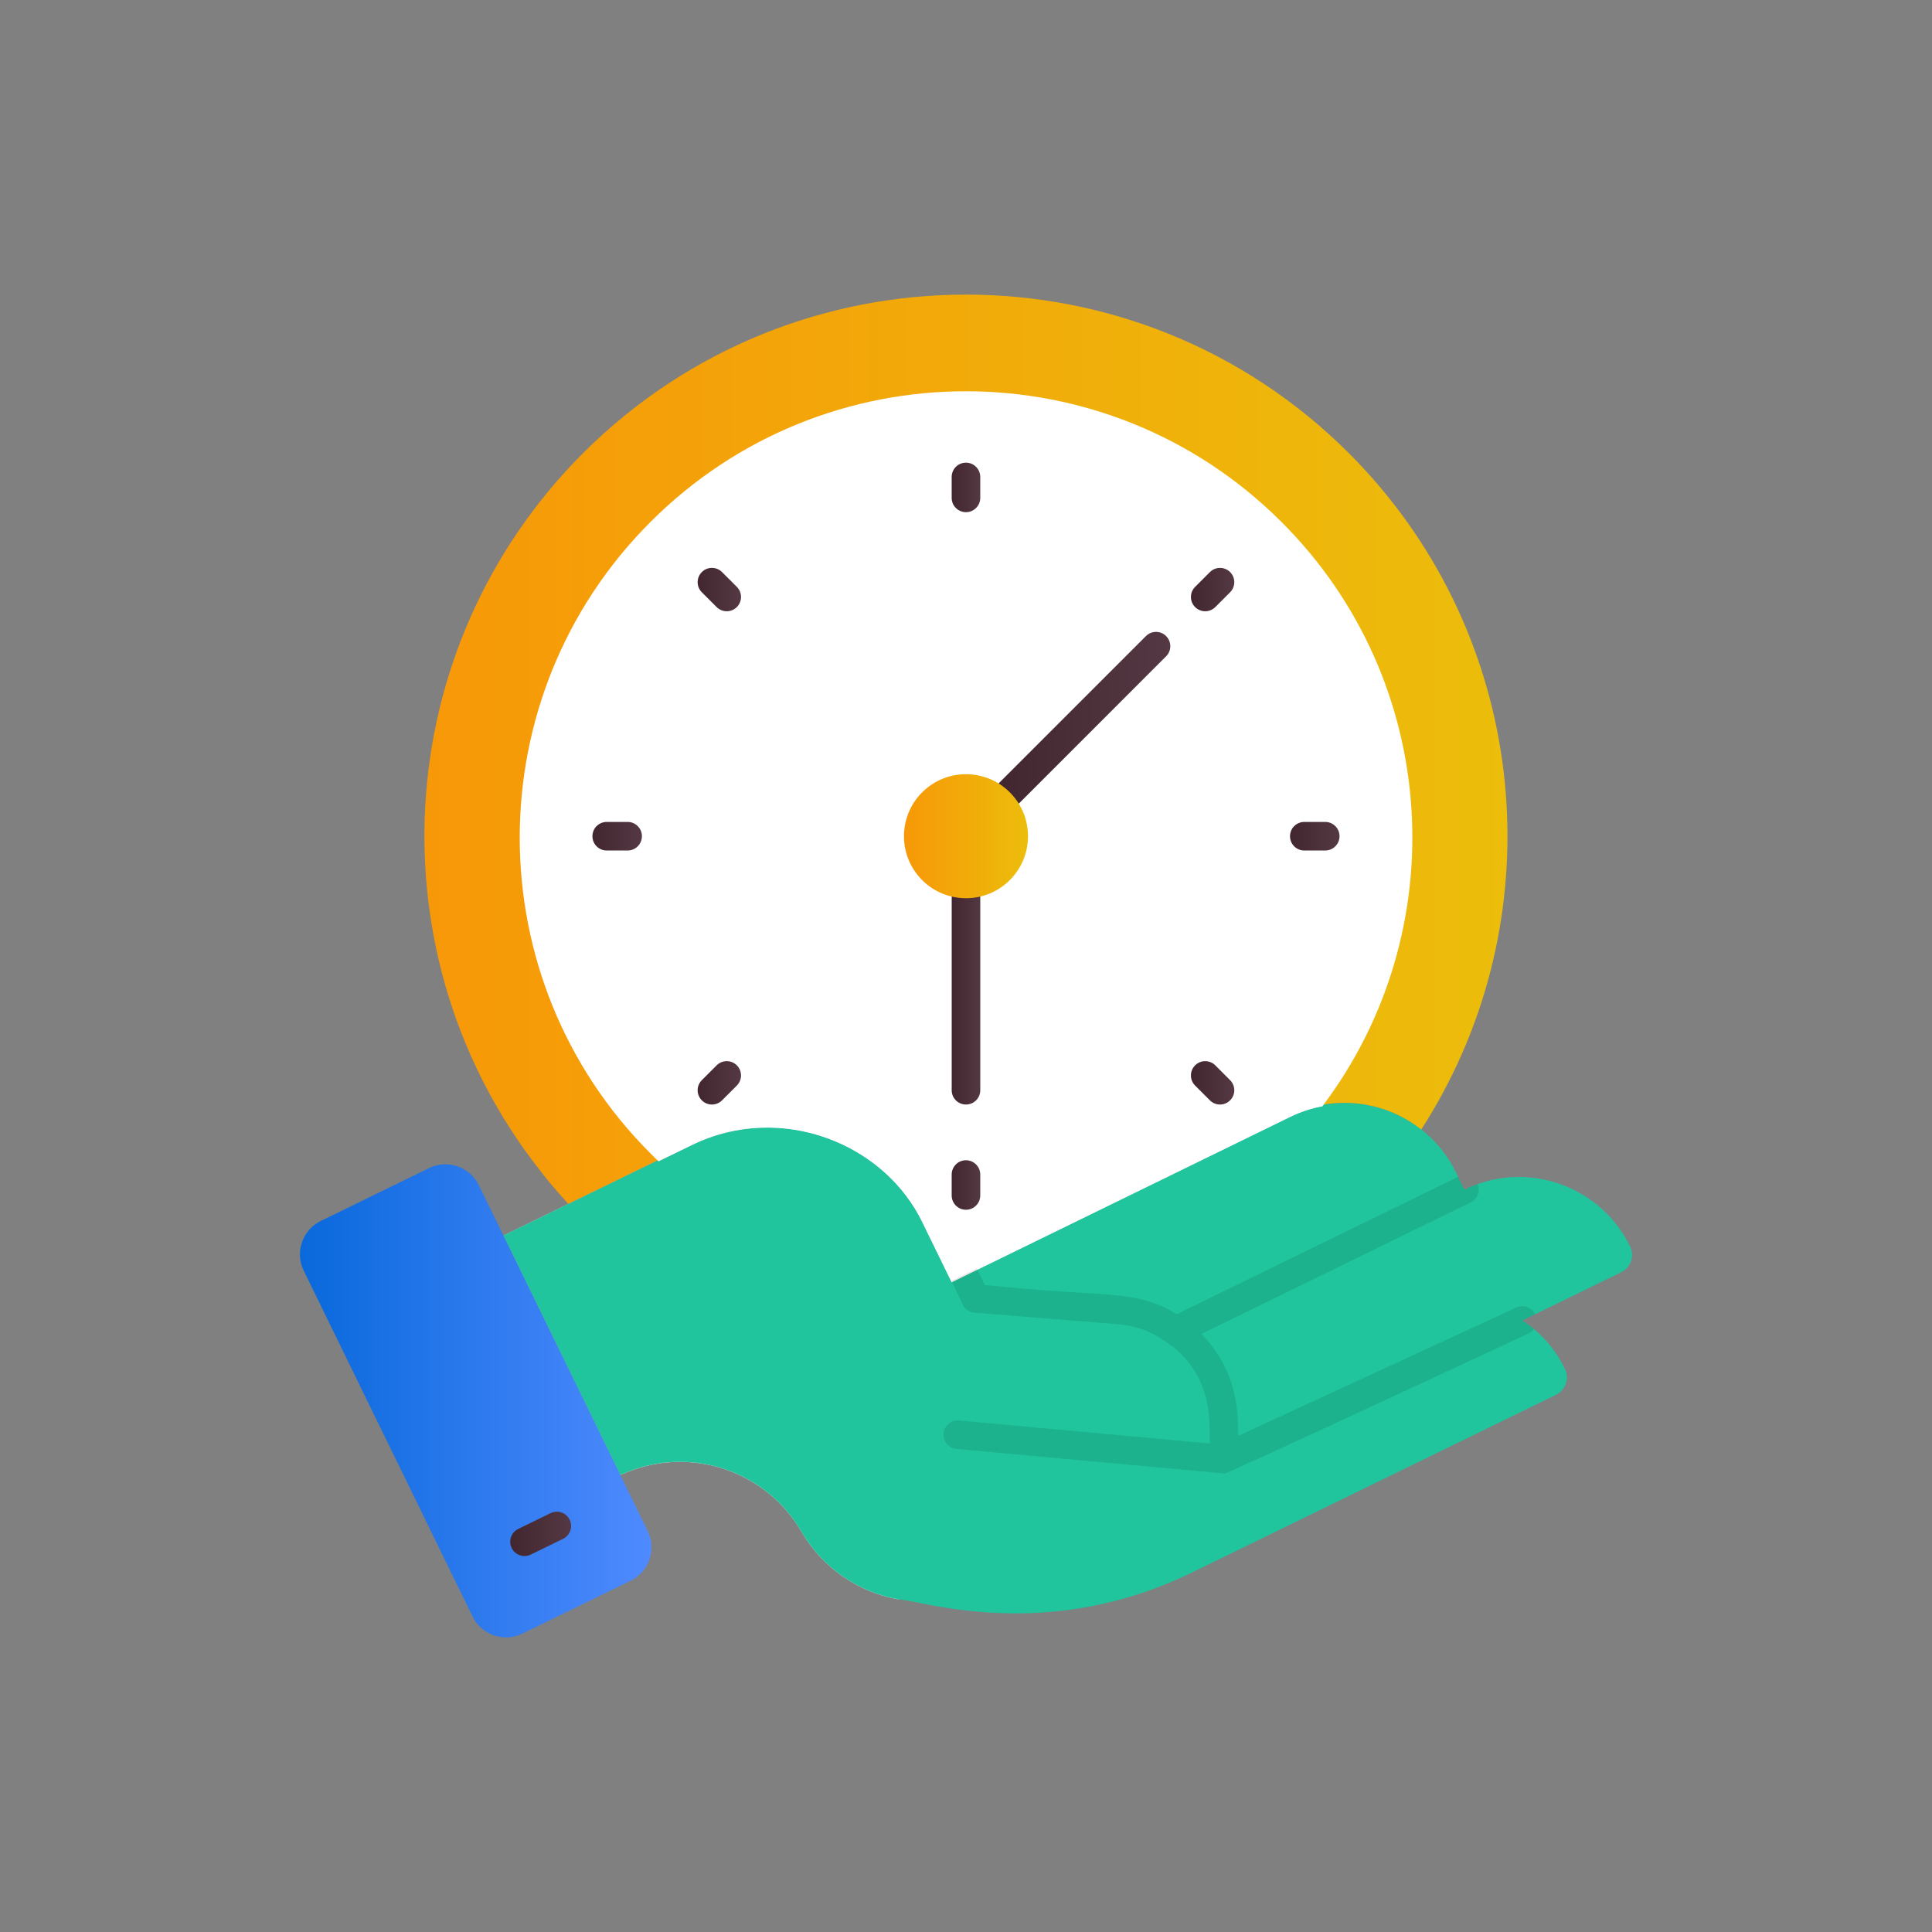 <svg width="100" height="100" viewBox="0 0 100 100" fill="none" xmlns="http://www.w3.org/2000/svg">
<rect x="0" y="0" width="100" height="100" fill="#808080" stroke="none"/>
<path d="M48.9 74.493L62.725 75.761L62.65 73.684C62.543 70.706 60.223 68.28 57.252 68.041L49.819 67.442L47.797 63.3C45.627 58.856 40.266 57.013 35.823 59.183L26.064 63.948L32.116 76.343L32.474 76.199C35.827 74.846 39.665 76.16 41.485 79.284C42.563 81.135 44.403 82.417 46.513 82.788" fill="url(#paint0_linear_1739_616)"/>
<path d="M83.914 65.85L79.463 68.024L78.797 68.35C79.004 68.483 79.204 68.623 79.389 68.786C80.047 69.326 80.601 70.035 81.001 70.856C81.255 71.394 81.01 71.96 80.542 72.194L61.711 81.385C54.146 85.082 47.705 82.84 46.509 82.782C44.402 82.412 42.561 81.126 41.481 79.277C40.143 76.978 37.718 75.662 35.189 75.662C34.886 75.662 34.576 75.684 34.265 75.721C33.666 75.802 33.067 75.95 32.483 76.187L32.106 76.342L26.058 63.95L28.047 62.982L35.818 59.189C40.261 57.015 45.629 58.864 47.795 63.292C47.833 63.369 49.356 66.494 49.259 66.294L50.561 65.658L66.782 57.74C69.962 56.18 73.806 57.503 75.367 60.69L75.47 60.912L75.795 61.577C76.017 61.466 76.246 61.37 76.476 61.289C79.514 60.209 82.93 61.562 84.372 64.513C84.627 65.05 84.382 65.617 83.914 65.85Z" fill="#20C59D"/>
<path d="M24.782 61.341L33.526 79.249C33.989 80.198 33.591 81.354 32.643 81.817L27.031 84.558C26.083 85.021 24.926 84.623 24.463 83.675L15.719 65.766C15.256 64.818 15.653 63.661 16.602 63.198L22.213 60.458C23.162 59.995 24.319 60.393 24.782 61.341Z" fill="url(#paint1_linear_1739_616)"/>
<path d="M68.447 57.259C67.883 57.362 67.318 57.545 66.782 57.809L49.259 66.369C49.221 66.293 47.694 63.163 47.792 63.362C45.668 58.95 40.221 57.113 35.821 59.262L34.09 60.105C33.943 59.98 33.804 59.841 33.664 59.702C24.642 50.672 24.642 36.039 33.664 27.017C42.686 17.994 57.313 18.002 66.342 27.024C74.587 35.269 75.291 48.208 68.447 57.259Z" fill="url(#paint2_linear_1739_616)"/>
<path d="M74.703 56.527C74.355 57.185 73.971 57.828 73.564 58.464C72.137 57.333 70.266 56.852 68.447 57.185C67.885 57.289 67.316 57.474 66.784 57.732L49.261 66.294C49.224 66.218 47.692 63.086 47.789 63.285C45.658 58.858 40.209 57.045 35.819 59.189L34.089 60.032C34.015 60.068 29.103 62.462 29.416 62.309C28.891 61.74 28.396 61.163 27.937 60.564C19.287 49.562 20.041 33.599 30.178 23.455C41.128 12.512 58.873 12.512 69.823 23.462C78.769 32.416 80.403 45.932 74.703 56.527Z" fill="url(#paint3_linear_1739_616)"/>
<path d="M68.446 57.259C67.884 57.362 67.315 57.547 66.783 57.806L49.259 66.368C49.222 66.292 47.691 63.16 47.788 63.359C45.894 59.251 40.463 56.994 35.818 59.263L34.087 60.105C33.94 59.98 33.807 59.839 33.666 59.699C24.646 50.671 24.646 36.039 33.666 27.018C42.686 17.991 57.311 17.998 66.339 27.026C74.59 35.27 75.293 48.209 68.446 57.259Z" fill="white"/>
<path d="M26.484 80.126C26.305 79.759 26.456 79.316 26.824 79.137L28.497 78.32C28.862 78.141 29.306 78.293 29.485 78.66C29.664 79.027 29.513 79.47 29.145 79.649L27.472 80.466C27.112 80.644 26.664 80.496 26.484 80.126Z" fill="url(#paint4_linear_1739_616)"/>
<path d="M52.269 41.752C52.08 41.752 51.891 41.68 51.746 41.536C51.458 41.247 51.458 40.779 51.746 40.49L59.313 32.924C59.602 32.635 60.07 32.635 60.358 32.924C60.647 33.213 60.647 33.681 60.358 33.969L52.792 41.536C52.648 41.68 52.458 41.752 52.269 41.752Z" fill="url(#paint5_linear_1739_616)"/>
<path d="M61.859 31.422C61.57 31.134 61.57 30.666 61.859 30.377L62.625 29.611C62.914 29.322 63.382 29.322 63.67 29.611C63.959 29.899 63.959 30.367 63.67 30.656L62.904 31.422C62.615 31.711 62.148 31.711 61.859 31.422Z" fill="url(#paint6_linear_1739_616)"/>
<path d="M36.327 56.954C36.038 56.665 36.038 56.197 36.327 55.908L37.093 55.142C37.382 54.853 37.85 54.853 38.139 55.142C38.428 55.431 38.428 55.899 38.139 56.188L37.372 56.954C37.083 57.243 36.615 57.243 36.327 56.954Z" fill="url(#paint7_linear_1739_616)"/>
<path d="M62.625 56.954L61.859 56.188C61.57 55.899 61.57 55.431 61.859 55.142C62.147 54.853 62.615 54.853 62.904 55.142L63.67 55.909C63.959 56.197 63.959 56.666 63.67 56.954C63.381 57.243 62.914 57.243 62.625 56.954Z" fill="url(#paint8_linear_1739_616)"/>
<path d="M37.093 31.422L36.327 30.656C36.038 30.367 36.038 29.9 36.327 29.611C36.615 29.321 37.083 29.322 37.372 29.61L38.139 30.376C38.428 30.665 38.428 31.133 38.139 31.422C37.851 31.711 37.383 31.711 37.093 31.422Z" fill="url(#paint9_linear_1739_616)"/>
<path d="M68.594 44.022H67.51C67.101 44.022 66.771 43.691 66.771 43.282C66.771 42.874 67.101 42.543 67.51 42.543H68.594C69.002 42.543 69.333 42.874 69.333 43.282C69.333 43.69 69.003 44.022 68.594 44.022Z" fill="url(#paint10_linear_1739_616)"/>
<path d="M32.487 44.022H31.403C30.994 44.022 30.664 43.691 30.664 43.282C30.664 42.874 30.994 42.543 31.403 42.543H32.487C32.895 42.543 33.226 42.874 33.226 43.282C33.226 43.69 32.895 44.022 32.487 44.022Z" fill="url(#paint11_linear_1739_616)"/>
<path d="M49.998 62.617C49.59 62.617 49.259 62.286 49.259 61.878V60.794C49.259 60.386 49.59 60.054 49.998 60.054C50.407 60.054 50.738 60.386 50.738 60.794V61.878C50.738 62.286 50.407 62.617 49.998 62.617Z" fill="url(#paint12_linear_1739_616)"/>
<path d="M49.998 26.51C49.59 26.51 49.259 26.179 49.259 25.77V24.687C49.259 24.278 49.59 23.947 49.998 23.947C50.407 23.947 50.738 24.278 50.738 24.687V25.77C50.738 26.179 50.407 26.51 49.998 26.51Z" fill="url(#paint13_linear_1739_616)"/>
<path d="M50 57.17C49.591 57.17 49.26 56.84 49.26 56.431V46.492C49.26 46.084 49.591 45.752 50 45.752C50.408 45.752 50.739 46.084 50.739 46.492V56.431C50.739 56.84 50.408 57.17 50 57.17Z" fill="url(#paint14_linear_1739_616)"/>
<path d="M52.269 45.551C51.015 46.805 48.982 46.805 47.73 45.553C46.476 44.298 46.476 42.266 47.73 41.012C48.982 39.759 51.015 39.759 52.269 41.013C53.522 42.266 53.522 44.298 52.269 45.551Z" fill="url(#paint15_linear_1739_616)"/>
<g opacity="0.1">
<path d="M78.797 68.35C79.004 68.483 79.204 68.623 79.389 68.786C79.322 68.882 79.226 68.963 79.108 69.022C79.108 69.022 63.581 76.268 63.389 76.268L49.511 74.997C49.104 74.96 48.801 74.597 48.838 74.191C48.875 73.784 49.245 73.488 49.644 73.525L62.635 74.716C62.523 74.142 63.008 71.615 60.764 69.74C60.432 69.572 59.597 68.686 57.866 68.542L50.435 67.943C50.176 67.928 49.947 67.766 49.829 67.536C49.272 66.321 48.675 65.02 49.259 66.294L50.561 65.658L50.975 66.509C57.235 67.187 58.748 66.686 60.904 68.024L75.47 60.912L75.796 61.577C76.017 61.466 76.246 61.37 76.476 61.289C76.631 61.644 76.476 62.065 76.121 62.235L62.184 69.045C64.383 71.288 64.017 73.892 64.099 74.316L78.487 67.677C78.849 67.507 79.285 67.662 79.463 68.024L78.797 68.35Z" fill="black"/>
</g>
<defs>
<linearGradient id="paint0_linear_1739_616" x1="26.064" y1="70.53" x2="62.725" y2="70.53" gradientUnits="userSpaceOnUse">
<stop offset="0.017" stop-color="#CCCCCC"/>
<stop offset="1" stop-color="#F2F2F2"/>
</linearGradient>
<linearGradient id="paint1_linear_1739_616" x1="15.525" y1="72.508" x2="33.719" y2="72.508" gradientUnits="userSpaceOnUse">
<stop stop-color="#0969DB"/>
<stop offset="1" stop-color="#4F8AFF"/>
</linearGradient>
<linearGradient id="paint2_linear_1739_616" x1="26.898" y1="43.311" x2="73.102" y2="43.311" gradientUnits="userSpaceOnUse">
<stop offset="0.017" stop-color="#CCCCCC"/>
<stop offset="1" stop-color="#F2F2F2"/>
</linearGradient>
<linearGradient id="paint3_linear_1739_616" x1="21.968" y1="40.772" x2="78.027" y2="40.772" gradientUnits="userSpaceOnUse">
<stop stop-color="#F79808"/>
<stop offset="1" stop-color="#ECBD0B"/>
</linearGradient>
<linearGradient id="paint4_linear_1739_616" x1="26.409" y1="79.393" x2="29.56" y2="79.393" gradientUnits="userSpaceOnUse">
<stop stop-color="#41262F"/>
<stop offset="1" stop-color="#543843"/>
</linearGradient>
<linearGradient id="paint5_linear_1739_616" x1="51.53" y1="37.23" x2="60.575" y2="37.23" gradientUnits="userSpaceOnUse">
<stop stop-color="#41262F"/>
<stop offset="1" stop-color="#543843"/>
</linearGradient>
<linearGradient id="paint6_linear_1739_616" x1="61.642" y1="30.517" x2="63.887" y2="30.517" gradientUnits="userSpaceOnUse">
<stop stop-color="#41262F"/>
<stop offset="1" stop-color="#543843"/>
</linearGradient>
<linearGradient id="paint7_linear_1739_616" x1="36.11" y1="56.048" x2="38.356" y2="56.048" gradientUnits="userSpaceOnUse">
<stop stop-color="#41262F"/>
<stop offset="1" stop-color="#543843"/>
</linearGradient>
<linearGradient id="paint8_linear_1739_616" x1="61.642" y1="56.048" x2="63.887" y2="56.048" gradientUnits="userSpaceOnUse">
<stop stop-color="#41262F"/>
<stop offset="1" stop-color="#543843"/>
</linearGradient>
<linearGradient id="paint9_linear_1739_616" x1="36.11" y1="30.516" x2="38.356" y2="30.516" gradientUnits="userSpaceOnUse">
<stop stop-color="#41262F"/>
<stop offset="1" stop-color="#543843"/>
</linearGradient>
<linearGradient id="paint10_linear_1739_616" x1="66.771" y1="43.282" x2="69.333" y2="43.282" gradientUnits="userSpaceOnUse">
<stop stop-color="#41262F"/>
<stop offset="1" stop-color="#543843"/>
</linearGradient>
<linearGradient id="paint11_linear_1739_616" x1="30.664" y1="43.282" x2="33.226" y2="43.282" gradientUnits="userSpaceOnUse">
<stop stop-color="#41262F"/>
<stop offset="1" stop-color="#543843"/>
</linearGradient>
<linearGradient id="paint12_linear_1739_616" x1="49.259" y1="61.336" x2="50.738" y2="61.336" gradientUnits="userSpaceOnUse">
<stop stop-color="#41262F"/>
<stop offset="1" stop-color="#543843"/>
</linearGradient>
<linearGradient id="paint13_linear_1739_616" x1="49.259" y1="25.229" x2="50.738" y2="25.229" gradientUnits="userSpaceOnUse">
<stop stop-color="#41262F"/>
<stop offset="1" stop-color="#543843"/>
</linearGradient>
<linearGradient id="paint14_linear_1739_616" x1="49.261" y1="51.462" x2="50.739" y2="51.462" gradientUnits="userSpaceOnUse">
<stop stop-color="#41262F"/>
<stop offset="1" stop-color="#543843"/>
</linearGradient>
<linearGradient id="paint15_linear_1739_616" x1="46.789" y1="43.282" x2="53.209" y2="43.282" gradientUnits="userSpaceOnUse">
<stop stop-color="#F79808"/>
<stop offset="1" stop-color="#ECBD0B"/>
</linearGradient>
</defs>
</svg>
